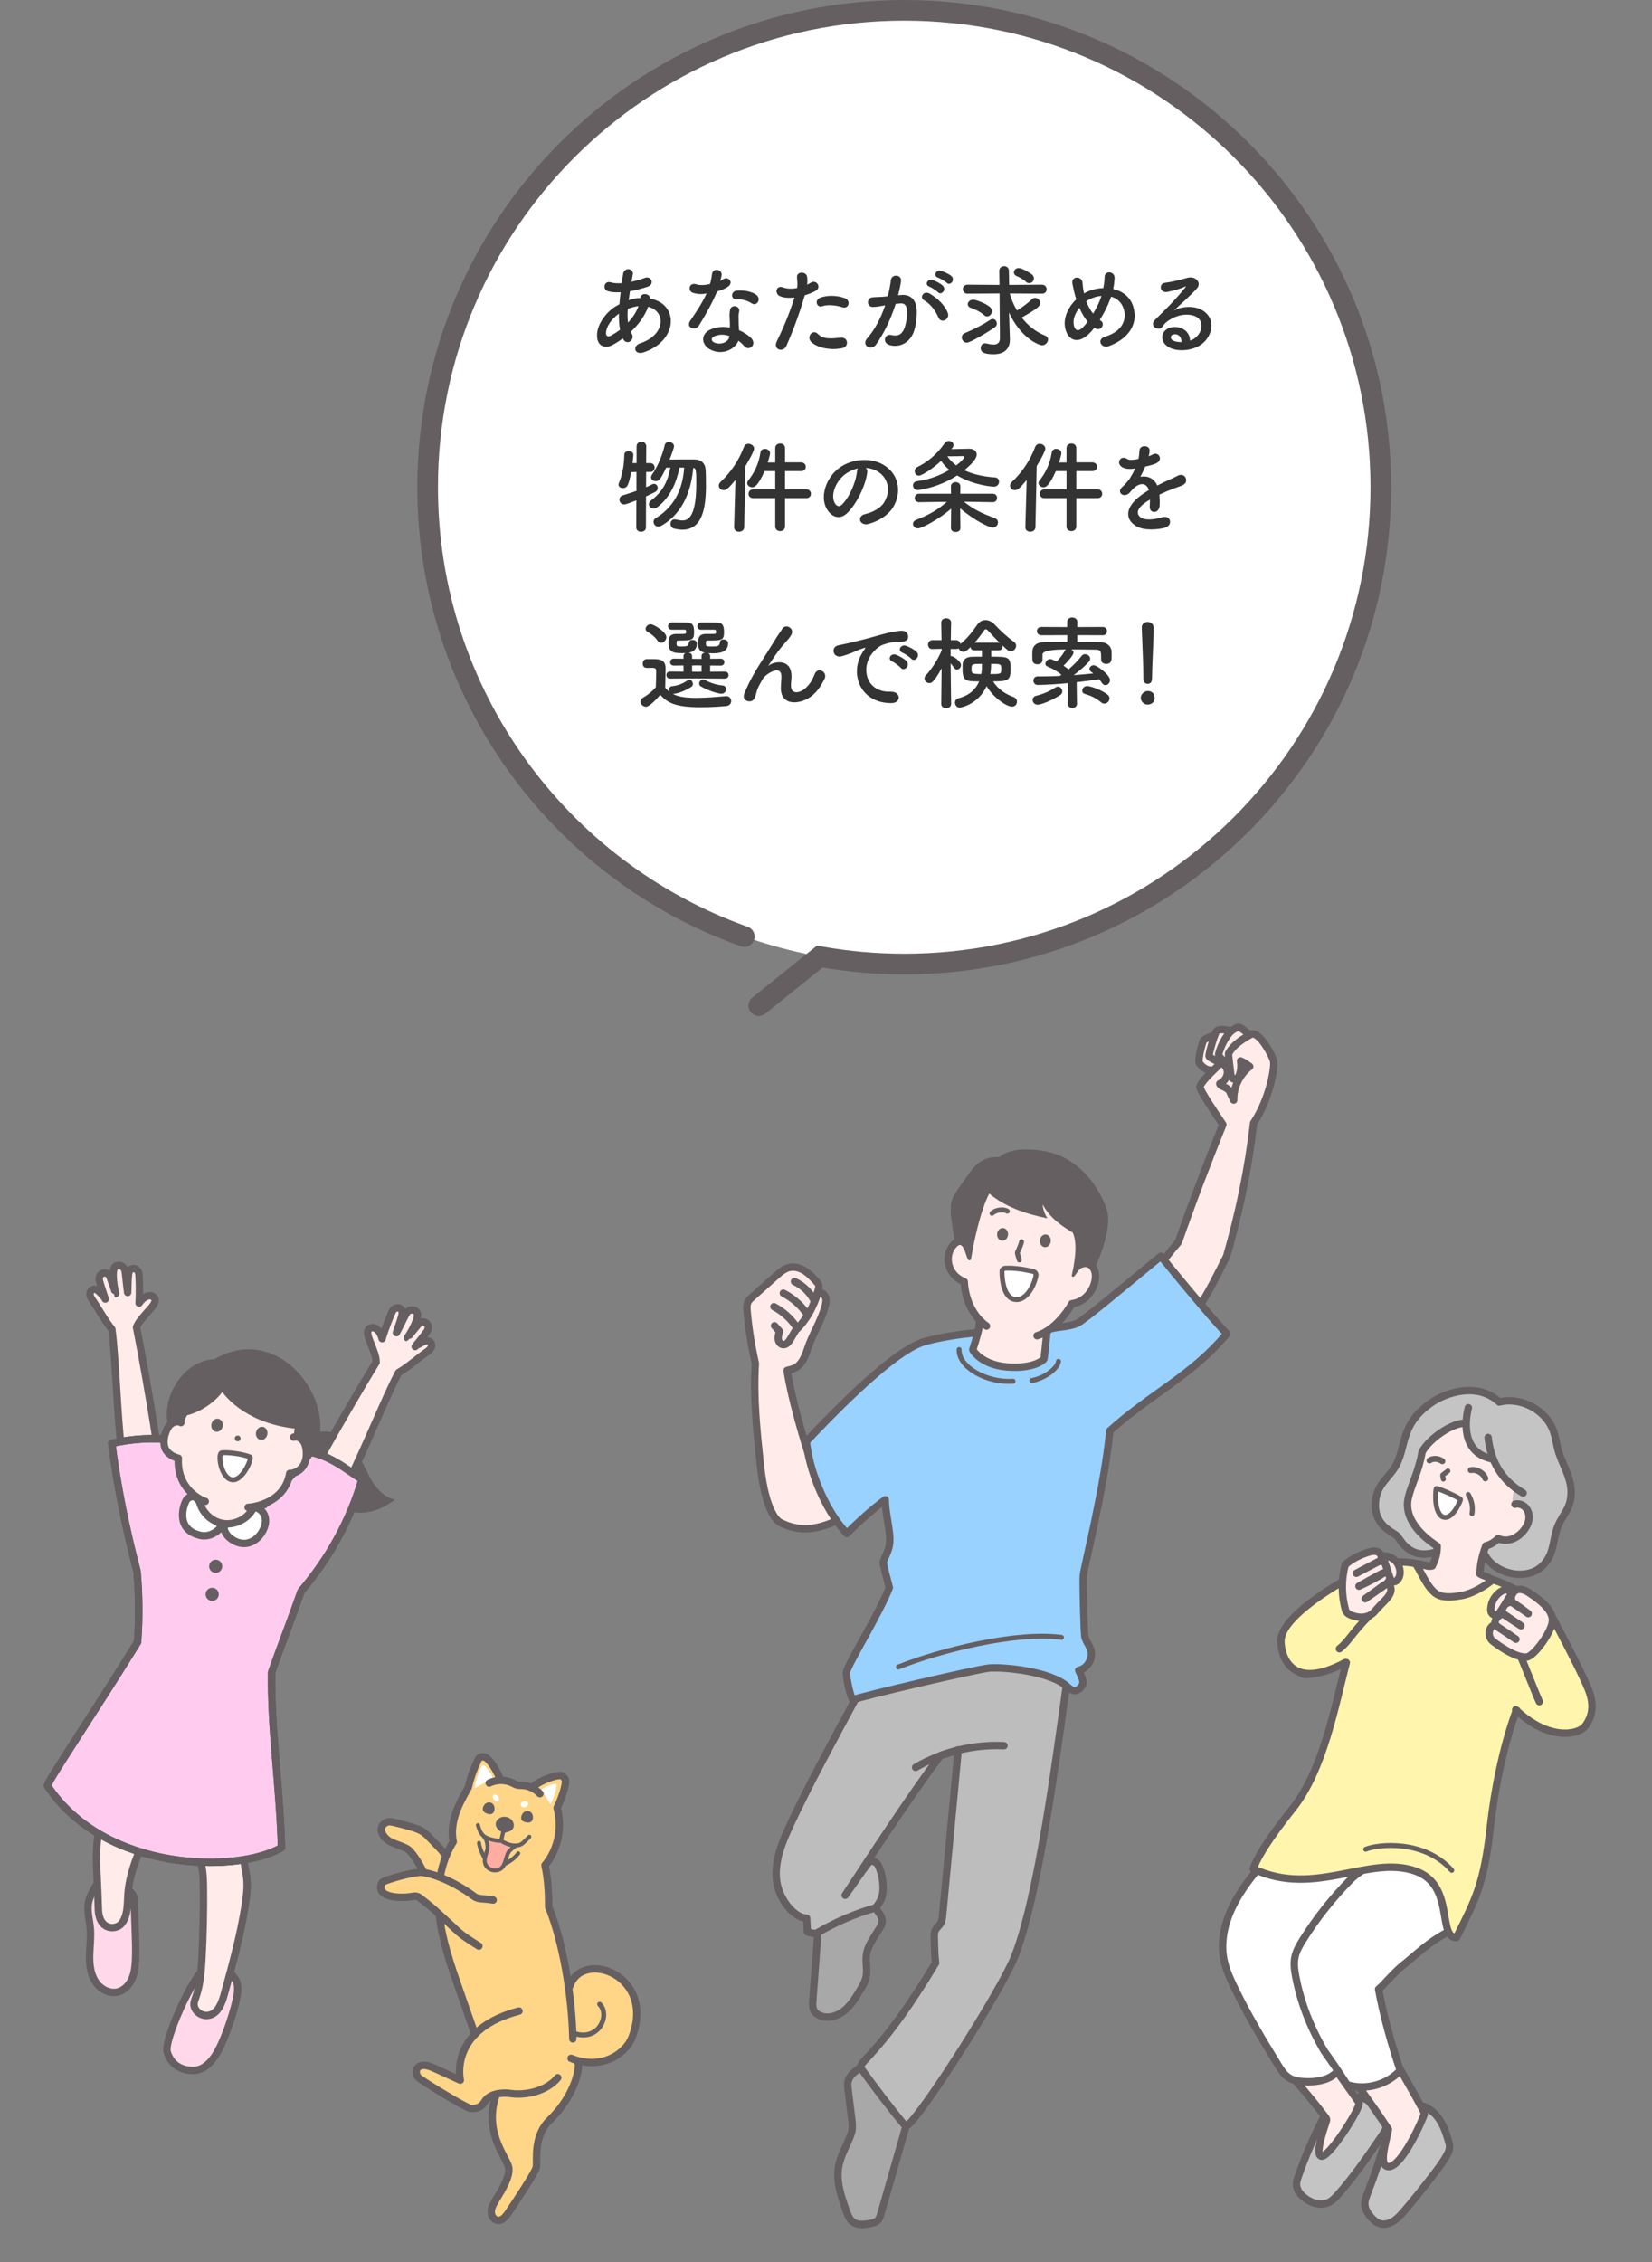 <?xml version="1.0" encoding="UTF-8"?>
<svg id="_レイヤー_6" data-name="レイヤー 6" xmlns="http://www.w3.org/2000/svg" viewBox="0 0 950 1300">
  <rect x="0" y="0" width="950" height="1300" fill="#808080" stroke="none"/>
  <defs>
    <style>
      .cls-1 {
        stroke-width: 3.4px;
      }

      .cls-1, .cls-2, .cls-3, .cls-4, .cls-5, .cls-6, .cls-7, .cls-8, .cls-9, .cls-10, .cls-11, .cls-12, .cls-13, .cls-14, .cls-15 {
        stroke: #655f61;
        stroke-linecap: round;
        stroke-linejoin: round;
      }

      .cls-1, .cls-13, .cls-14, .cls-15 {
        fill: none;
      }

      .cls-2, .cls-7, .cls-16 {
        fill: #fff;
      }

      .cls-2, .cls-13 {
        stroke-width: 2.83px;
      }

      .cls-3 {
        fill: #99d1ff;
      }

      .cls-3, .cls-4, .cls-5, .cls-6, .cls-7, .cls-8, .cls-9, .cls-10, .cls-11, .cls-12, .cls-14 {
        stroke-width: 4.25px;
      }

      .cls-4 {
        fill: #a8a8a8;
      }

      .cls-5, .cls-17 {
        fill: #c4c4c4;
      }

      .cls-6, .cls-18 {
        fill: #ffebe9;
      }

      .cls-8 {
        fill: #ffd9e9;
      }

      .cls-9, .cls-19 {
        fill: #ffd587;
      }

      .cls-10 {
        fill: #fff5ad;
      }

      .cls-11 {
        fill: #ffccf0;
      }

      .cls-12 {
        fill: #bdbdbd;
      }

      .cls-15 {
        stroke-width: 2.27px;
      }

      .cls-17, .cls-20, .cls-21, .cls-22, .cls-16, .cls-18, .cls-19 {
        stroke-width: 0px;
      }

      .cls-20 {
        fill: #333;
      }

      .cls-21 {
        fill: #655f61;
      }

      .cls-22 {
        fill: #ffaca1;
      }
    </style>
  </defs>
  <g>
    <path class="cls-5" d="M797.23,1227.94c-3.07,11.03-6.68,21.9-10.83,32.57-.84,2.16-1.72,4.41-1.52,6.72.21,2.47,1.63,4.67,3.21,6.59,1.4,1.7,3.04,3.31,5.12,4.02,2.59.88,5.51.2,7.86-1.21,2.35-1.4,4.23-3.46,6.03-5.52,5.56-6.36,10.76-13.02,15.95-19.69,3.22-4.13,6.44-8.27,8.98-12.85.75-1.36,1.45-2.8,1.55-4.35.08-1.3-.28-2.58-.64-3.83-1.65-5.64-3.7-11.41-7.82-15.6-1.43-1.46-3.1-2.69-4.9-3.64-.51-.27-1.04-.52-1.61-.62-.71-.13-1.44-.01-2.15.13-8.12,1.59-16.21,6.5-19.21,17.27Z"/>
    <path class="cls-5" d="M760.92,1217.4c-5.51,10.75-10.29,21.88-14.29,33.28-.57,1.63-1.14,3.32-1.04,5.05.16,2.85,2.1,5.3,4.3,7.12,4,3.31,9.82,5.15,14.44,2.79,1.99-1.02,3.55-2.69,5.04-4.36,9.44-10.62,17.47-22.4,25.48-34.14,1.3-1.9,2.65-4.02,2.43-6.31-.15-1.54-1-2.91-1.87-4.18-1.4-2.05-2.91-4.01-4.59-5.84-2.76-2.99-6.37-5.74-10.44-5.53-1.71.09-3.34.69-4.91,1.39-5.02,2.22-11.22,4.26-14.54,10.73Z"/>
    <path class="cls-6" d="M782.6,1200.92c5.39,7.55,10.78,15.11,15.82,22.87-1.38,7.4-5.52,19.73-.72,21.25,7.9,2.49,21.55-29.32,21.45-30.44-.11-1.19-8.61-16.03-14.49-26.38-8.4,3.66-17.25,6.29-26.28,7.81,1.21,2.15,2.61,4.2,4.23,4.9Z"/>
    <path class="cls-6" d="M745.95,1196.91c5.66,6.4,11.08,13.02,16.22,19.84.27.36.56.75.64,1.19.09.5-.08,1.01-.24,1.49-4.68,13.72-4.93,18.97-2.84,19.73,4.16,1.52,22.28-27,21.88-30.44-.1-.88-9.44-13.15-16.45-23.79-6.92,2.49-13.54,5.81-19.21,11.97Z"/>
    <path class="cls-7" d="M768.97,1190.5c-4.43,5.15-11.99,6.19-18.77,5.86-3.06-.15-6.23-.55-8.85-2.15-2.84-1.74-4.7-4.68-6.44-7.52-9.08-14.78-18.02-29.68-25.5-45.33-2.38-4.97-4.63-10.08-5.66-15.49-1.97-10.26.59-20.98,5.18-30.36,4.59-9.38,11.14-17.65,17.88-25.34,6.04-5.75,15.22-6.4,23.55-6.14,5.91.18,11.89.67,17.51,2.52s10.91,5.17,13.87,10.13c-11.34,13.72-21.51,28.4-30.36,43.85-.67,1.17-1.34,2.38-1.47,3.72-.08.93.1,1.85.31,2.76,4.77,21.61,16.63,41.11,18.76,63.5Z"/>
    <path class="cls-7" d="M776.36,1080.54c-10.19,10.36-19.26,21.82-27,34.11-2.01,3.18-3.96,6.51-4.7,10.2-.77,3.81-.19,7.75.56,11.57,2.81,14.37,8.07,28.25,16.23,42.22,4.28,5.98,8.41,12.06,12.41,18.23.28.43.56.87.98,1.16.36.25.8.38,1.23.49,10.08,2.6,21.45-.62,28.67-8.12,0,0,.08-.12.41-.76-4.79-14.2-9.42-30.33-12.38-46.46,2.94-2.27,8.85-9.62,13.76-13.52,8.41-6.67,14.89-13.55,26.14-19.32,2.17-16.47-2.55-39.37-27.52-41.33-10.04-.79-21.63,4.24-28.8,11.53Z"/>
    <path class="cls-10" d="M911.47,972.93c-5.85-13.2-22.84-48.41-37.79-58.05-7-4.51-15.04-7.11-22.97-9.66-11.96-3.84-22.93-4.05-33.46-6.08-5.39-1.04-10.96-2.08-16.33-.96-12.6,2.62-54.73,30.74-59.56,40.36-8.13,16.2,6.55,23.51,9.03,23.79,5.39.61,18.5-5.77,23.82-6.82-6.57,25.26-13.3,61.88-30.76,83.76-6.94,8.7-18.97,24.27-22.78,34.73,35.45,16.69,66.51-8.2,93.38,1.34,22.7,8.06,12.38,38.11,23.5,38.21,11.19-22.62,15.82-30.45,19.64-64.84,2.01-18.08,6.89-44.61,14.8-65.75,49.38,24.57,41.44-5.59,39.48-10.02Z"/>
    <path class="cls-13" d="M834.87,1074.9c-15.84-17.85-42.28-15.11-49.51-12.14"/>
    <path class="cls-10" d="M871.63,982.6c19.11,18.2,36.31,14.28,39.98,9.35,7.33-9.83,2.66-19.47-.64-26.62-5.04-10.92-12.09-24.12-17.93-35.34-9.98,2.44-12.62,10.78-19.55,19.72,2.05,4.06,9.79,24.37,11.73,28.24"/>
    <path class="cls-10" d="M770.25,947.55c5.35-4.18,6.92-8.71,17.13-19.01.52-.52.54-14.9-14.27-20.13-10.32,5.86-35.53,21.57-36.43,33.95-.46,6.24,3.45,31.03,37.02,13.1"/>
    <path class="cls-6" d="M878,952.31c4.12-.46,14.63-14.64,14.76-21.01.09-4.57-3.8-9.66-13.54-15.99-3.58-2.33-8.35-3.47-10.09,2.4-.18.61-.03,2.75,1.13,3.52,2.93,1.94,5.78,3.99,8.56,6.14-2.79-2-9.17-6.56-9.81-6.59-.72-.03-5.08.8-5.23,4.43-.03.8.39,2.31,1.05,2.76l9.82,6.4c-3.26-2.28-6.77-4.57-10.03-6.85-.33-.23-5.31,1.36-4.91,5.98l.02.14s1.66,1.35,2.28,1.87c3.25,2.19,6.51,4.39,9.76,6.58-4.7-3.44-8.87-5.79-12.15-8.42-4.25,1.79-3.88,6.95-1.58,9.16.94.91,13,10.26,19.96,9.49Z"/>
    <path class="cls-6" d="M869.43,915.57c-1.11-.99-2.4-2.04-3.88-1.92-.64.05-1.23.32-1.79.63-3.64,2.01-6.15,5.93-6.44,10.08-.07.93-.01,1.92.5,2.7.76,1.16,2.53,1.5,3.67.7.5-.35.85-.86,1.19-1.36,2.29-3.4,4.28-7,6.75-10.81Z"/>
    <path class="cls-6" d="M773.74,925.25c-2.31-8.31-2.46-17.22-.18-25.94,3.63-3.3,8.14-5.49,12.79-7.05,1.88-.63,3.96-1.16,5.8-.43,1.84.73,3.03,3.27,1.74,4.78-.39.46-.94.75-1.47,1.03-4.14,2.18-8.28,4.36-12.42,6.54,3.75-1.98,7.51-3.97,11.26-5.95,1.31-.69,2.89-1.39,4.2-.7.77.41,1.23,1.2,1.64,1.97.52.99,1,2.2.44,3.16-.28.48-.76.79-1.24,1.08-4.76,2.94-9.71,5.56-14.8,7.86,4.1-2.34,8.24-4.63,12.4-6.87,1.18-.63,2.56-1.28,3.8-.77,1.51.62,1.9,2.72,1.22,4.2s-2.07,2.49-3.41,3.42c-3.46,2.41-6.92,4.82-10.38,7.23,3.36-2.44,6.71-4.88,10.07-7.31.83-.6,1.79-1.23,2.79-1.01.87.2,1.47,1.01,1.73,1.86.84,2.84-1.41,5.57-3.49,7.68-2.03,2.06-4.06,4.12-6.28,6.71-2.54,2.58-6.59,3.24-10.11,2.39-2.35-.56-5.42-1.38-6.11-3.88Z"/>
    <path class="cls-6" d="M795.37,894.28c2.44-.2,4.94.7,6.73,2.36s2.88,4.05,3.02,6.5c.12,2.11-.57,4.43-2.36,5.54-.85.53-2.12.67-2.75-.12-.22-.27-.32-.61-.43-.94-1.44-4.6-3.19-9.1-4.22-13.34Z"/>
    <path class="cls-18" d="M872.49,855.03c.11,2.89.23,5.78.34,8.67,12.1.64,6.26,26.19-12.09,21.42-2,1.8-4.15,2.83-6.42,3.26-.27,1.18-2.55,8.6-3.45,16.27.04.18,6.05,3.86,6.05,3.86-5.18,3.96-22.73,10.14-25.8,9.87-8-.72-13.91-11.58-17.05-18.97.42-.26,9.37.9,9.37.9.81-4.2,1.82-7.1,3.08-11.51-11.91-6.59-17.18-15.74-16.84-22.82.26-5.48,10.66-35.3,12.11-37.25,2.25-3.01,12.75-10.69,20.84-12.06.14,3.97,23.95,32.13,29.87,38.34Z"/>
    <path class="cls-17" d="M826.22,888.97c-9.24,14.62-20.68-3.91-22.65-6.08-2.32-2.54-16.4-8.29-12.39-21.33,2.1-6.83,7.44-13.3,11.14-19.41,6.9-11.43,2.33-22.73,20.18-35.56,9.04-6.5,27.31-12.38,39.7-.82,28.27-7.07,32.68,24.53,34.42,29.59,2.7,7.88,7.49,13.59,7.24,21.92-.33,10.56-9.16,18.36-9.17,23.65-.07,28.78-33.14,28.49-41.6,12.97-.67-6.83,3.71-7.8,9.08-9.36,13.27,5.82,26.06-21.89,7.94-20.4-.48.04-.59-4.43.7-7.45-6.1-5.06-9.62-14.96-10.99-15.67-.77-.4-2.05-2.26-2.85-2.6-11.59-4.84-14.29-11.35-14.08-20.57-8.19.51-18.93,5.95-24.99,15.19-.92,7.65-10.08,25.95-8.22,34.72,1.99,9.35,11.64,18.19,16.55,21.21Z"/>
    <path class="cls-14" d="M844.41,809.03c-1.99,7.8-3.88,25.41,13.06,29.26"/>
    <path class="cls-14" d="M855.76,826.14c1.37,12.8,7.03,24.25,20.12,31.93"/>
    <path class="cls-14" d="M842.46,817.98c-6.77-.37-20.19,8.25-24.69,16.47-1.87,11.32-6.13,18.62-7.95,26.51-2.3,9.98,4.75,19.9,16.66,27.66-.04,4.58-.85,7.14-2.82,11.31-3.09.91-5.22-1.39-9.18-.76,3.65,5.84,7.6,16.52,14.3,18.11,3.83.91,7.85.39,11.73-.29,5.84-1.02,12.86-5.01,17.45-8.77-1.68-2.12-4.4-2.17-6.94-3.74.25-5.18,1.28-10.31,3.41-16.08,2.47-.6,4.77-1.89,7.12-4.15,2.41,1.16,5.29,1.18,7.82.33,2.54-.85,4.75-2.52,6.5-4.54,1.58-1.82,2.83-3.99,3.27-6.36s0-4.96-1.5-6.85c-1.49-1.89-4.09-2.95-6.42-2.33"/>
    <path class="cls-14" d="M825.16,892.16c-14.67,4.32-19.62-7.1-21.6-9.27-2.32-2.54-14.57-6.06-12.39-21.33,1.21-8.47,7.35-12.3,11.04-18.41,6.9-11.43,2.43-23.73,20.27-36.57,9.04-6.5,27.31-12.38,39.7-.82,12.62-3.16,27.01,4.66,31.23,16.96,1.41,4.11,1.78,8.52,3.19,12.63,2.7,7.88,7.15,14.57,6.89,22.9-.33,10.56-6.23,12.43-8.83,22.67-1.99,7.84-1.72,12.61-7.04,18.38-9.23,10.01-28.46,5.37-34.02-6.2"/>
    <path class="cls-2" d="M839.95,861.82c-1.33,3.83-5.52,11.49-9.91,10.08-4.88-1.57-4.87-12.7-4.14-16.39.16-.79,14.3,5.6,14.05,6.31Z"/>
    <path class="cls-13" d="M832.65,845.37c-1.07.94-2.76,2.03-2.98,2.29-.18.21.35,2.41.35,2.41"/>
    <path class="cls-1" d="M845.78,844.91c2.74-.69,7.06,1.17,8.38,4.76"/>
    <path class="cls-13" d="M844.31,858.89c2.04,3.23,2.84,7.23,2.19,11"/>
    <path class="cls-1" d="M829.45,839.8c-2.62-1.91-5.74-1.66-7.42-.42"/>
  </g>
  <g>
    <path class="cls-12" d="M521.39,1221.74c-7.46-.1-14.02-5.55-17.59-12.1-3.57-6.55-8.04-14.26-8.83-21.69-.39-3.68,12.99-9.67,43.06-59.88-.53-3.71-.64-8.97-.76-14.24-.04-1.64-.05-3.36.73-4.8.71-1.3,1.98-2.2,2.77-3.44.94-1.47,1.13-3.29,1.29-5.02,2.95-30.98,6.02-63.96,8.97-94.94-3.49,1.48-6.92,1.96-10.41,3.44-18.79,25.33-37.25,53.93-54.6,80.13,4.69-6.4,8.67-12.6,13.41-18.74,1.25-1.21,3.43-.86,4.73.3,1.8,1.61,5.46,13,2.7,20.26-4.03,10.59-26.86,24.36-42.55,19.22l-.46-7.85c-7.5-.26-16.24-11.27-17.35-22.27s3.4-21.71,8.08-31.73c11.33-24.23,24.29-47.65,37.77-72.77,52.39-20.99,93.05-19.43,98.4-18.98,8.61.72,16.18,5.74,22.53,11.57-5.71,40.71-16.29,122.78-30.04,156.79-7.88,19.49-54.25,92.41-61.86,96.75Z"/>
    <path class="cls-18" d="M452.75,788.35c3.68,20.97,15.94,64.93,28.23,85.98-13.29,9.62-30.86,1.78-32.71.44-4.84-3.49-16.29-27.72-13.54-91.1-3.09-11.73-4.47-23.92-4.15-36.22,8.92-8.1,17.55-16.9,21.25-18.69,7.96-3.85,19.02,5.68,19.48,11.92.06.76,3.97,2.72,3.93,6.59-.02,2.43-12.97,31.42-14.06,34.32-1.27,3.37-4.12,5.38-8.43,6.76Z"/>
    <path class="cls-18" d="M669.76,723.36c2.76-3.3,5.52-6.59,8.34-9.43,7.14-22.93,15.59-45.46,25.1-67.08-6.07-6.71-10.85-14.58-13.16-23.09,1.47-2.7,3.33-5.19,5.77-8.1-10.11-1.45-4.98-18.42-2.57-19.18.97-.3,2.06,0,3-.39,1.72-.71,2.51-3.53,4.21-4.29,1.26-.56,4.19.48,5.56.53,2.35.08,3.91-2.28,6.26-2.51,3.05-.3,4.09,2.51,6.46,4.4,4.94-1.01,12.91,12.66,13.69,15.27.96,3.16-2.91,26.65-12.02,37.18-2.8,25.27-7.51,50.33-14.09,74.55-4.01,7.41-11.54,20.34-16.51,27.15-.09.12-20.05-25.03-20.05-25.03Z"/>
    <path class="cls-14" d="M709.44,632.22c-.16-7.4,3.37-14.78,9.23-19.3-2.02-1.42-3.55-2.53-5.27-3.2.44,2.4.3,4.9-.4,7.24-.28.93-.67,1.87-1.4,2.51s-1.86.9-2.68.39c-.88-.55-1.09-1.72-1.21-2.75-.42-3.43-1.37-11.12-1.22-11.64.13-.45.47-.8.71-1.2,3.35-5.43,12.52-10.12,12.96-10.14,4.84-.12,11.52,12.56,12.22,15.64.76,3.29-1.94,21.25-11.47,35.62-3.01,26.14-8.33,51.65-15.53,76.61-3.86,7.65-12.07,24.21-16.79,30.28-3.59.12-14.04-16.73-19.22-28.24,2.65-3.57,5.38-6.79,8.29-10.23,7.94-22.77,16.55-45.3,25.54-67.55-4-5.89-13.35-19.77-13.15-21.49.35-2.92,6.49-8.47,11-12.89.46-.45,1.01-.92,1.64-.85.4.05.75.31,1.04.6,4.56,4.41.76,10-2.3,11.16,0,0-.05.71,1.34,1.39,1.66.58,3.18,1.54,4.41,2.8.08.08.17.2.11.3s-.26-.01,2.15,4.93Z"/>
    <path class="cls-14" d="M458.58,763.52c3.09-3.22,5.71-6.88,7.77-10.83,1.86-3.93,3.23-7.74,4.28-11.65.23-.83.44-1.72.2-2.55-.21-.7-.72-1.27-1.21-1.82-2.07-2.28-4.17-4.58-6.75-6.25s-5.75-2.66-8.76-2.04c-3.04.63-5.52,2.78-7.84,4.85-4.56,4.06-9.12,8.13-13.68,12.19-.96.86-1.95,1.75-2.5,2.91-.73,1.52-.62,3.29-.47,4.97.82,9.59,2.24,19.13,4.75,30.23-1.22,19.45.83,38.94,2.88,58.32,2.95,27.91,10.32,32.54,11.11,32.96,14,7.46,25.83,2.34,35.55-2-6.36-7.39-13.04-19.59-16.38-29.16-5.19-14.86-12.72-41.13-14.88-56.04,2.79-.99,7.9-.27,11.58-11.86,2.71-8.55,7.84-16.22,10.23-24.87.47-1.7.82-3.52.3-5.2s-2.22-3.11-4.51-2.86c-2.17,7.87-6.45,15.15-11.66,20.69Z"/>
    <path class="cls-14" d="M468.43,747.91c-2.4-4.98-6.56-9.08-11.57-11.41"/>
    <path class="cls-14" d="M464.43,755.77c-3.44-5.32-8.31-9.71-13.96-12.58"/>
    <path class="cls-14" d="M445.05,750.96c5.05,2.71,9.51,6.49,13.29,12.17-1.23,2.08-2.45,4.17-3.68,6.25-1,1.7-2.46,3.64-4.41,3.39-1.46-.19-2.5-1.65-2.69-3.11s.24-2.92.71-4.53l-2.87-3.2"/>
    <path class="cls-14" d="M717.84,594.1c-5.9-4.92-5.64-4.02-8.28-2.6-3.59,1.93-7.08,8.31-8.64,13.85-.11.38-.21.78-.13,1.17.1.5,2.12,2.5,3.09,3.46"/>
    <path class="cls-14" d="M707,592.13c-2.16-.17-5.42-1.04-7.18.28-1.28.96-4.95,13.88-4.52,14.7.38.73,3.83,2.47,5.07,2.89"/>
    <path class="cls-14" d="M697.68,595.21c-1.41.56-4.83,1.61-5.7,2.85-.36.51-3.21,10.18-2.35,12.76.13.4,3.07,4.46,6.87,4.19"/>
    <path class="cls-3" d="M613.74,969.29c-9.82-8.8-35.97-11.24-44.49-10.69-6.77.44-75.07,16.57-78.55,18.19-1.29.6-4.3-13.12-3.91-15.78.67-4.48,18.59-33.13,24.63-48.6-1.12-4.3-3.81-13.85-3.46-14.97.94-2.99,4.22-7.13,3.68-14.38s-2.47-14.02-2.58-21.13c-7.65,5.66-14.99,12.39-22.09,19.38-13.74-14.7-21.92-38.28-23.28-52.92,28.15-29.82,54.12-53.72,68.59-57.54,17.91-4.73,40.82-6.59,68.94-6.3,6.08-2.32,12.68-1.57,18.33-4.09,3.65-1.63,27.21-21.38,48-38.52,9.31,11.5,26.82,32.77,37.89,44.59-20.1,24.16-42.88,33.84-67.26,55.79-3.03,32.55-15.06,79.26-15.23,83.3-.3,6.98.51,32.88.88,34.85.52,2.74,2.54,4.96,3.4,7.61,1.59,4.93-1.85,10.84-6.91,11.92,1.23,2.79,3.52,6.36,1.82,8.88-3.8,5.64-8,.78-8.41.41Z"/>
    <path class="cls-4" d="M494.78,1188.26c-3.15,2.14-6.58,4.69-7.19,8.45-.21,1.3-.05,2.63.11,3.94.7,5.76,1.4,11.51,2.1,17.27.24,1.99.48,4,.21,5.98-.26,1.87-.96,3.65-1.71,5.38-2.3,5.3-5.13,10.47-6.08,16.17-1.4,8.46,1.52,16.97,4.39,25.04.86,2.42,1.83,4.98,3.91,6.48,2.77,2,6.56,1.47,9.92.86,1.5-.27,3.08-.59,4.19-1.63,1.06-.99,1.5-2.45,1.9-3.84,4.75-16.51,9.5-33.02,14.38-50.2-9.33-11.16-18.06-22.81-26.12-33.9Z"/>
    <path class="cls-4" d="M503.21,1096.54c2.29,2.5,4.75,5.64,3.91,8.92-.23.9-.7,1.72-1.18,2.51-3.1,5.12-7.09,10.08-7.75,16.03-.44,3.95.67,7.99-.08,11.9-.57,2.96-2.16,5.61-3.72,8.19-2.6,4.29-5.28,8.68-9.25,11.74-3.97,3.06-9.57,4.54-14.08,2.35-1.06-.51-2.05-1.23-2.7-2.21-1.21-1.81-1.09-4.17-.93-6.35.97-13.01,1.93-26.03,2.9-39.04,10.35-5.99,21.38-10.81,32.88-14.04Z"/>
    <path class="cls-13" d="M610.41,941.03c-25.96-3.53-69.43,7.31-93.77,16.99"/>
    <path class="cls-13" d="M551.55,775.59c-.41,9.93,15.49,19.27,31.01,18.21"/>
    <path class="cls-13" d="M593.39,793.4c8.22-1.56,14.9-7.33,15.29-11.04"/>
    <path class="cls-14" d="M526.53,1015.74c15.26-8.93,33.14-13.33,50.81-12.49"/>
    <path class="cls-18" d="M599.15,698.77c-1.73-3.41-.48-6.18-.7-10,5.59,8.03,11.68,15.29,20.86,18.66-.11,6.3.3,13.85-.28,20.12,1.75-.78,4.02-3.19,6.07-2.51,2.04.68,3.82,2.21,4.64,4.2.71,1.72.68,3.66.4,5.5-.56,3.68-2.14,7.24-4.67,9.98-2.53,2.74-6.04,4.6-9.75,4.95-2.58,6.42-7.92,11.55-13.91,15.18-.4,5.78-1.15,15.45-1.5,16.03-.58,1-22.98,13.91-40.8-5.16,1.69-4.06,4.48-15.09,4.41-15.65-.12-.97-9.38-10.98-10.23-23.08-15.22-8.1-6.19-23.62-1.96-23.95,2.33-.18,4.32,1.56,6.01,3.19.66-10.95,8.6-31.43,10.22-32.49,1.62-1.06,5.28,6.9,31.2,15.02Z"/>
    <path class="cls-21" d="M616.86,708.36c-9.69-5.72-14.13-10.38-17.24-16.08.01,1.57.72,4.92,2.73,7.92-13.49-2.77-24.7-6.92-33.5-14.26-5.26,10.25-9.13,29.17-10.43,37.62-.11.69-1.32,1.04-1.66.44-.98-1.75-1.56-4.47-2.58-6.54-.9-1.84-3.19-3.62-5-3.59-.75-3.71-2.63-15.35-2.43-17.43.34-3.47-1.54-5.98,6.44-16.27,5.31-6.85,8.7-15.83,21.35-15.18,6.5-5.16,16.29-4.87,24.51-3.71,24.06,3.39,35.04,25.89,37.55,34.29s-2.56,23.81-7.53,34.55c-7.6-5.22-9.31,1.49-11.46,3.48-.5.47-1.43.04-1.28-.63,2.88-12.52,2.56-20.44.53-24.61Z"/>
    <path class="cls-14" d="M556.08,716.51c-1.8-3.7-5.43-4.92-9.03.61-3.39,5.22-2.6,15.41,7.46,19.52,0,0,.04,16.34,12.79,25.46"/>
    <path class="cls-14" d="M563.26,759.66c.05,3.8-1.89,9.92-3.85,15.91-.16.48,5.1,8.82,19.56,10,15.25,1.24,20.8-3.78,21.27-4.46.37-.53,1.12-9.41,1.83-15.99"/>
    <path class="cls-14" d="M622.32,726.32c1.16-.62,5.06-.89,7,3.55,2.49,5.7-2.12,18-12.91,19.39,0,0-7.83,14.61-20.05,18.4"/>
    <path class="cls-2" d="M594.03,730.68c-4.83-1.16-10.93-2.07-15.94-1.82-1.07.05-1.89.8-1.89,1.76-.03,5.15,1.15,15.39,7.5,16.21,7.06.91,11.32-9.23,12.06-13.87.16-1-.6-2-1.73-2.27Z"/>
    <path class="cls-13" d="M587.47,713.63c-.56,2.55-2.21,5.6-2.4,6.21-.15.49,1.08,4.26,1.08,4.26"/>
    <path class="cls-13" d="M579.24,696.09c-2.06-1.34-6.61-.91-8.77,1.22"/>
    <ellipse class="cls-21" cx="576.5" cy="709.36" rx="3.65" ry="3.15" transform="translate(-190.24 1206.99) rotate(-83.88)"/>
    <ellipse class="cls-21" cx="601.08" cy="713.07" rx="3.65" ry="3.15" transform="translate(-171.97 1234.75) rotate(-83.88)"/>
  </g>
  <g>
    <path class="cls-8" d="M55.04,1083.99c-1.79,3.08-3.61,6.25-4.21,9.77-.82,4.73.64,9.52,1.08,14.3.47,5.15-.24,10.32-.37,15.49-.12,5.17.42,10.57,3.12,14.97,2.7,4.41,8.05,7.52,13.07,6.28,3.62-.89,6.45-3.86,8.01-7.25s1.98-7.17,2.17-10.89c.26-5.24.09-10.49-.09-15.73-.2-5.87-.4-11.75-.6-17.62-.06-1.65-.14-3.39-1.06-4.76-.86-1.28-2.31-2.02-3.69-2.71-2.91-1.44-5.86-2.89-9.04-3.49s-7.12-.56-8.38,1.62Z"/>
    <path class="cls-8" d="M96.13,1179.3c2.49,8.19,8.92,10.41,14.29,10.61,8.08.31,13.14-7.22,16.49-14.27,4.67-9.85,9.58-26.08,9.76-31.7.16-4.91-1.18-6.39-2.45-8.02-3.32-4.28-11.78-7.28-16.49-4.6-6.55,3.73-23.63,41.29-21.6,47.97Z"/>
    <path class="cls-21" d="M178.71,824.58c20.47-9.2,30.44,18.07,34.16,24.88,2.94,5.38,8.2,11.19,14.21,12.42-29.91,22.44-48.78-11.92-54.61-17.24,4.28-5.3,5.29-13.17,6.24-20.06Z"/>
    <path class="cls-6" d="M57.95,1047.4c-2.99,10.21-2.64,21.36-2.14,30.68.31,5.74.55,13.51.75,19.26.43,12.27,10.18,11.93,13.29,8.17,3.73-4.52,3.34-11,3.74-16.85.85-12.47,6.06-24.16,11.2-35.55-7.25-6.32-17.04-9.63-26.83-5.72Z"/>
    <path class="cls-6" d="M114.03,1066.24c2.7,5.93,2.9,12.65,2.96,19.17.12,13.21-.17,26.42-.86,39.62-.41,7.76-.98,15.62-3.6,22.94-.48,1.34-1.04,2.71-.97,4.14.05,1,.4,1.96.93,2.81,1.61,2.57,4.94,3.93,7.89,3.21,5.03-1.21,7.21-7.02,8.58-12.01,4.69-17,9.39-34.05,12.09-51.48.78-5.02,1.39-10.11.87-15.16-.48-4.67-1.91-9.24-2.02-13.93-.04-1.77.07-3.67-.9-5.15-1.06-1.61-3.08-2.24-4.97-2.63-3.7-.77-7.49-1.08-11.26-.93-1.89.08-3.85.29-5.49,1.24-1.64.95-5.47,3.27-3.25,8.17Z"/>
    <path class="cls-6" d="M89.7,826.9c-3.34-22.05-8.36-49.93-11.19-64.1,1.15-3.11,3.58-5.54,5.71-8.07,2.14-2.54,6.69-6.59,4.37-9.02s-6.23-.36-8.63,3.19c.45-5.21.17-16.29-.22-17.48-.99-3.04-4.59-3.2-5.53-.45-.67,1.96-.62,7.55-.79,11.85-.57-3.77-1.21-11.03-1.48-12.37-.76-3.79-5.23-4.14-6.28-1.65-1.71,4.04.76,14.58.85,14.6s-2.16-6.61-3.33-9.73c-1.37-3.69-7.31-2.35-5.94,2.65,1.08,3.93,2.03,6.4,3.3,10.26-.02-.2-2.34-3.28-4.22-4.89-2.37-2.03-6.75.4-3.33,5.23,3.38,4.78,7.35,12.25,11.32,16.97,2.23,16.4,2.98,48.32,5.63,71.07"/>
    <path class="cls-6" d="M183.64,839.18c10.75-19.54,25.1-43.97,32.65-56.28,0-3.32-1.44-6.43-2.57-9.55-1.13-3.12-4-8.49-.98-9.98,3.02-1.48,5.97,1.81,7,5.97,1.38-5.04,5.47-15.35,6.24-16.32,1.98-2.51,5.41-1.41,5.34,1.49-.05,2.07-2.03,7.3-3.36,11.39,1.84-3.34,4.95-9.93,5.66-11.1,2.02-3.3,6.34-2.07,6.47.62.21,4.38-5.75,13.42-5.84,13.41s4.32-5.46,6.49-7.98c2.56-2.99,7.67.32,4.66,4.54-2.37,3.31-4.11,5.3-6.65,8.49.09-.18,3.33-2.27,5.65-3.13,2.93-1.09,6.2,2.7,1.32,6.06-4.83,3.32-11.13,8.96-16.49,12.01-7.76,14.62-19.49,44.31-29.85,64.75"/>
    <path class="cls-11" d="M114.75,862.54c-4.58-11.75-7.74-20.94-12.33-32.7-.25-.63-.51-1.29-1.04-1.71-.56-.45-1.32-.56-2.04-.64-11.69-1.3-23.59-.6-35.05,2.06,3.13,24.38,8.07,48.98,14.54,73.58,1.13,13.31,1.35,26.69.28,40.63-26.1,42.18-52.64,81.28-51.77,82.59,33.43,50.26,110.1,50.01,134.54,35.44-1.2-37.76-6.16-68.3-5.69-100.76,5.24-14.97,11.52-30.91,16.94-46.53,15.72-18.49,27.89-39.99,35.03-64.23l-10.53-7.11c-5.18-3.5-13.02-7.65-19.34-8.53-7.37,10.52-16.81,19.55-26.32,30.1-13.02-1.83-24.08-.06-37.23-2.19Z"/>
    <path class="cls-11" d="M114.75,862.54c-4.58-11.75-7.74-20.94-12.33-32.7-.25-.63-.51-1.29-1.04-1.71-.56-.45-1.32-.56-2.04-.64-11.69-1.3-23.59-.6-35.05,2.06,3.13,24.38,8.07,48.98,14.54,73.58,1.13,13.31,1.35,26.69.28,40.63-26.1,42.18-52.64,81.28-51.77,82.59,33.43,50.26,110.1,50.01,134.54,35.44-1.2-37.76-6.16-68.3-5.69-100.76,5.24-14.97,11.52-30.91,16.94-46.53,15.72-18.49,27.89-39.99,35.03-64.23l-10.53-7.11c-5.18-3.5-13.02-7.65-19.34-8.53-7.37,10.52-16.81,19.55-26.32,30.1-13.02-1.83-24.08-.06-37.23-2.19Z"/>
    <path class="cls-14" d="M114.75,862.54c-4.58-11.75-7.74-20.94-12.33-32.7-.25-.63-.51-1.29-1.04-1.71-.56-.45-1.32-.56-2.04-.64-11.69-1.3-23.59-.6-35.05,2.06,3.13,24.38,8.07,48.98,14.54,73.58,1.13,13.31,1.35,26.69.28,40.63-26.1,42.18-52.64,81.28-51.77,82.59,33.43,50.26,110.1,50.01,134.54,35.44-1.2-37.76-6.16-68.3-5.69-100.76,5.24-14.97,11.52-30.91,16.94-46.53,15.72-18.49,27.89-39.99,35.03-64.23l-10.53-7.11c-5.18-3.5-13.02-7.65-19.34-8.53-7.37,10.52-16.81,19.55-26.32,30.1-13.02-1.83-24.08-.06-37.23-2.19Z"/>
    <path class="cls-7" d="M128.85,876.39c9.4-2.41,15.88-9.32,17.02-9.7,3.3-1.09,10.53,4.85,4.53,14.28-2.56,4.03-8.95,9.11-17.04,3.79-3.01-1.98-5.05-5.22-4.51-8.37Z"/>
    <path class="cls-7" d="M127.39,876.97c-4.4-4.91-8.8-9.83-13.2-14.74-.69-.77-1.42-1.57-2.39-1.92-1.48-.54-3.19.14-4.27,1.28-1.49,1.59-7.89,17.38,7.88,20.86,4.59,1.01,9.71-1.72,11.98-5.48Z"/>
    <path class="cls-18" d="M100.95,838.47c-12.29-2.81-6.93-23.65,3.46-21.32-.03-1.85.5-3.7,1.31-5.21,8.83-1.77,15.97-8.27,22.08-15.71,4.84,7.21,11.89,12.79,19.7,16.59,7.81,3.8,16.37,5.89,24.97,7.53-.06,1.91-.38,3.81-1.09,5.8,8.22,2.34,6.08,18.85-4.42,21.22-4.06,18.98-20.86,18.14-20.97,19.61-.36,4.75-23.67,19.93-31.61-5.86-12.28-3.68-13.52-20.08-13.41-22.65Z"/>
    <path class="cls-21" d="M124.17,782.7c-27.07,5.96-26.16,26.53-26.03,34.67,2.5-.15,5.03.31,7.32,1.32.65-2.6,1.66-5.12,3.51-7.19,6.9-3.22,13.09-7.97,19-13.72,9.56,13.44,25.89,18.03,41.67,21.74l-.79,5.9c.49-.78,1.59-.99,2.46-.69s1.55.99,2.12,1.7c2.37,2.96,3.53,6.86,3.18,10.63,5.59-4.1,12.87-37.38-17.42-55.49-16.12-9.64-32.81.65-35.03,1.14Z"/>
    <path class="cls-14" d="M104.04,817.59c-2.25-1.34-5.31-.11-6.9,1.98-.56.74-.99,1.56-1.37,2.41-1.34,3.02-1.95,6.47-1.08,9.66.87,3.19,4.46,5.64,7.85,6.39-1.02,17.65,13.03,24.26,15.48,24.83"/>
    <path class="cls-14" d="M168.88,825.95c2.5-.79,5.2,1.11,6.26,3.5.38.85.61,1.75.78,2.66.61,3.25.41,6.75-1.16,9.65-1.57,2.91-4.69,5.08-8.16,5.04-2.83,17.13-21.44,19.51-23.91,19.5"/>
    <path class="cls-14" d="M114.4,861.41c.93,6.91,6.66,12.9,13.52,14.12,6.86,1.23,14.31-2.4,17.58-8.56"/>
    <path class="cls-14" d="M104.74,811.6c4.12.06,16.83-4.88,23.14-15.43,3.28,6.15,16.82,20.88,44.93,23.05"/>
    <path class="cls-14" d="M98.31,816.67c-2.28-12.93,8.12-32.98,25.56-33.4,37.14-22.55,71.42,27.42,53.17,53.51"/>
    <path class="cls-2" d="M127.45,834.97c3.71-.53,12.71.79,16.29,2.38,1.33.59-4.14,13.92-10.25,13.08-6.55-.89-8.38-15.13-6.03-15.47Z"/>
    <circle class="cls-21" cx="136.67" cy="826.68" r="1.65"/>
    <ellipse class="cls-21" cx="124.82" cy="819.12" rx="3.79" ry="3.31" transform="translate(-703.38 794.01) rotate(-79.6)"/>
    <circle class="cls-21" cx="124.03" cy="900.18" r="3.78"/>
    <circle class="cls-21" cx="122.02" cy="916.29" r="3.78"/>
    <ellipse class="cls-21" cx="150.47" cy="823.8" rx="3.79" ry="3.31" transform="translate(-686.78 806.83) rotate(-78.49)"/>
  </g>
  <g>
    <path class="cls-19" d="M272.57,1167.81c-6.38,7.12-9.47,17.08-8.24,26.56-.13.13-15.88-6.51-21.48-7.49-4.08-.71-5.52,4.8-3.33,7.17.3.33,21.17,15.45,29.56,17.01,8.82,1.63,11.4-7.33,15.48-7.69-7.39,23.41,7.1,37.52,7.97,42.58.59,3.47-5.06,13.21-9.7,21.96-4.06,7.64,3.89,11.9,8.97,5.14,6.4-8.52,11.81-17.73,17.2-26.92-4.63-31.42,22.18-29.99,23.32-61.18,23.3,5.52,39.87-13.18,32.21-37.97-6.68-21.61-33.41-17.58-37.41-6.16-2.56-15.5-6.57-30.76-12.27-45.36.85-7.78.42-15.16-1.05-22.32,7.15-9.52,9.5-22.11,6.35-33.28,2.29-5.78,3.9-10.98,5.14-16.26.17-.72.29-1.6-.25-2.11-.28-.27-.69-.37-1.07-.43-6.41-1.09-14.91,4.46-18.3,5.76.12.02-18.11-4.87-18.11-4.87l-9.98-12.67c-3.14.68-3.58,4.43-7.87,17.93-6.79,9.03-10.36,20.51-10.03,32.31-22.94,31.1,12.71,104.84,12.9,108.29Z"/>
    <path class="cls-16" d="M277.43,1014.34c-1.01,1.11-4.28,9.32-4.37,13.17,0,.35,5.58-2.8,10.13-5.77.79-.52-4.67-8.59-5.76-7.4Z"/>
    <path class="cls-16" d="M285.83,1035.4c.37.06.74-.16.95-.47s.26-.7.23-1.07c-.08-1.06-.82-2.05-1.83-2.4-.3-.11-.64-.16-.95-.07-.55.17-.87.77-.86,1.34s.29,1.1.64,1.56c.45.6,1.18,1.02,1.83,1.12Z"/>
    <path class="cls-16" d="M299.84,1038.09c.57.52,1.31.73,2.01.56s1.32-.71,1.69-1.46c.1-.2.18-.41.18-.64.01-.38-.18-.73-.44-.94s-.56-.3-.86-.36c-.96-.18-2.07,0-2.7.92-.34.5-.47,1.38.12,1.92Z"/>
    <path class="cls-16" d="M320.01,1025.6c.34,1.46-1.58,7.96-3.38,11.36-.16.31-2.72-4.92-5.26-8.22-.58-.75,8.27-4.71,8.64-3.14Z"/>
    <path class="cls-22" d="M279.75,1056.67c.82,1.88,1.05,4.02.64,6.03-.5,2.47-1.91,4.81-1.68,7.32.22,2.32,2.01,4.42,4.28,4.98,2.26.57,4.84-.43,6.13-2.37,1.2-1.81,1.27-4.14,2.02-6.18.78-2.13,2.32-3.96,4.29-5.09-2.24-.93-4.48-1.85-6.72-2.78-.36-.15-.72-.3-1.1-.37-.34-.07-.68-.07-1.03-.09-2.65-.1-5.27-.63-6.83-1.46Z"/>
    <path class="cls-13" d="M329.17,1168.23c15.08,5.89,21.97-10.18,15.68-16.37"/>
    <path class="cls-14" d="M307.04,1026.26c3.64-2.6,11.84-6.28,15.64-5.83.92.11,2.22,1.46,2.47,2.75.37,1.94-1.37,8.69-4.77,15.81,4.55,17.32-4.17,29.87-6.98,32.95,1.66,7.65,2.14,15.56,2.12,23.99,8.09,19.65,13.46,50.99,13.9,75.82"/>
    <path class="cls-14" d="M327.73,1141.33c7.01-21.31,49.58-6.35,35.7,29.61-3.62,9.37-17.64,19.04-35.03,11.99"/>
    <path class="cls-14" d="M310.5,1030.84c-2.64-2.87-6.45-4.63-10.35-4.79-.93-.04-1.88,0-2.78-.22-.9-.23-1.7-.71-2.54-1.12-4.19-2.05-9.32-2.04-13.5.01"/>
    <path class="cls-9" d="M256.47,1066.44c-3.72-4.74-4.88-5.53-9.02-9.9-1.35-1.42-2.73-2.84-4.38-3.9-1.9-1.22-4.08-1.93-6.24-2.58-3.36-1.01-6.75-1.92-10.17-2.72-1.63-.38-3.45-.72-4.88.15-4.65,2.82-2.1,7.53,1.29,10.08,2.11,1.59,5.43,2.43,7.86,3.47,1.29.55,2.63,1.04,3.77,1.87,1.16.85,2.04,2.02,2.9,3.18,6.37,8.62,10.51,19.75,13.16,30.13"/>
    <path class="cls-14" d="M287.85,1022.75c-1.78-3.79-3.6-7.63-6.35-10.79-.7-.81-1.49-1.59-2.47-2.02s-2.2-.47-3.07.15c-.66.47-1.04,1.22-1.39,1.95-2.3,4.87-4.09,9.98-5.29,15.22-2.72,4.82-5.46,9.68-7.23,14.92-1.77,5.24-2.54,10.96-1.4,16.29-7.78,12.35-9.63,27.69-8,42.2,1.63,14.5,6.48,28.42,11.3,42.19,3.05,8.73,6.1,17.45,9.16,26.18"/>
    <path class="cls-14" d="M298.44,1155.77c-36.91,9.59-34.78,34.58-33.74,39.69-4.13-1.81-12.09-5.63-16.25-7.38-8.38-3.52-10.84,2.11-7.93,5.78,1.3,1.64,27.24,17.41,29.9,17.79,2.6.37,5.5-.27,7.2-2.27.58-.69,1-1.5,1.54-2.21,3.52-4.6,11.05-4.52,14.3-4.04,8.68,1.28,20.88-1.25,27.29-9.06"/>
    <path class="cls-14" d="M285.24,1204.08c-7.53,22.14,7.02,36.62,7.38,42.15.41,6.39-5.48,14.37-8.57,19.97-.95,1.72-1.7,3.65-1.51,5.6s1.55,3.9,3.49,4.23c2.67.44,4.79-2.09,6.3-4.34,4.36-6.5,15.5-23.14,16.1-26.2.67-3.36-2.06-17.62,7.64-27.03,14.91-14.46,17.4-30.35,16.37-32.99"/>
    <path class="cls-9" d="M275.41,1118.42c-13.48-8.53-8.71-5.71-25.72-20.99-1.55-1.39-8.73-7.27-9.48-7.48-.71-.19-1.47-.31-2.19-.18-10.53,1.81-22.33-.16-18.27-7.93.46-.88,14.53-5.33,21.82-5.84,2.46-.17,15.51,2.36,31.21,13.94,2.39,1.76,5.55,1.03,10.82,2"/>
    <path class="cls-21" d="M284.27,1040.56c.57-2.05-.42-4.12-2.22-4.62-1.8-.5-3.72.76-4.29,2.81-.57,2.05.89,3.15,2.69,3.65s3.25.22,3.82-1.84Z"/>
    <path class="cls-21" d="M299.83,1043.78c.51-2.07,2.39-3.38,4.2-2.94,1.81.45,2.86,2.49,2.35,4.56-.51,2.07-2.32,2.3-4.13,1.86-1.81-.45-2.94-1.41-2.43-3.48Z"/>
    <path class="cls-21" d="M285.16,1047.66c.52-2.48,3.21-4.02,6.05-3.44s4.67,3.05,4.21,5.54c-.6,3.26-5.76,3.55-6.06,3.55-.14,0-4.92-2.19-4.2-5.64Z"/>
    <path class="cls-15" d="M274.82,1048.91c.88,2.56,1.35,4.6,3.43,6.33,2.08,1.73,8.01,2.91,9.78,2.62.25-.04,4.74,3.54,10.15,2.57,2-.36,3.34-1.91,6.24-4.84"/>
    <path class="cls-15" d="M278.5,1055.65c1.43,1.34,2.21,5.49,1.72,7.39s-1.42,4.23-1.47,6.18c-.11,5.21,6.52,7.42,9.82,4.24,2.72-2.62,2.12-7.43,4.76-10.13.34-.35,3.05-2.65,3.53-2.71"/>
    <path class="cls-15" d="M275.48,1059.12c.07,2.25,2.47,7.69,3.24,8.68"/>
    <path class="cls-15" d="M290.05,1071.31c.63-.27,4.85-2.03,8.02-6.2"/>
    <path class="cls-15" d="M289.45,1052.59c-.37,1.55-1.02,4.12-1.25,5.14"/>
  </g>
  <g>
    <g>
      <ellipse class="cls-16" cx="520.01" cy="279.99" rx="274.06" ry="274.05" transform="translate(-8.83 17.05) rotate(-1.86)"/>
      <path class="cls-21" d="M717.99,477.97c50.66-50.65,82.01-120.68,82.01-197.98,0-77.3-31.35-147.33-82.01-197.98C667.34,31.35,597.3,0,520,0c-77.3,0-147.34,31.35-197.99,82.01-50.66,50.65-82.01,120.68-82.01,197.98,0,60.82,19.41,117.15,52.36,163.07,32.95,45.92,79.45,81.45,133.68,100.76h0c3.09,1.1,6.48-.51,7.58-3.6,1.1-3.09-.51-6.48-3.6-7.58-51.9-18.48-96.45-52.52-128.02-96.5-31.56-43.99-50.13-97.87-50.14-156.15,0-74.06,30-141.05,78.53-189.59,48.54-48.53,115.54-78.53,189.6-78.53,74.06,0,141.06,30,189.6,78.53,48.53,48.54,78.53,115.53,78.53,189.59,0,74.06-30,141.05-78.53,189.59-48.54,48.53-115.54,78.53-189.6,78.53-16.22,0-32.09-1.44-47.51-4.2l-2.66-.47-37.19,29.89c-2.55,2.05-2.96,5.79-.91,8.34,2.05,2.55,5.79,2.96,8.34.91l33.01-26.53c15.26,2.58,30.93,3.93,46.91,3.93,77.3,0,147.34-31.35,197.99-82.01Z"/>
    </g>
    <g>
      <path class="cls-20" d="M358.18,194.51c-2.14,1.56-4.29,2.9-6.32,3.94-3.59,1.85-9.1.93-8.46-6.84.46-5.68,5.1-12,10.37-15.36.75-.46,1.56-.93,2.43-1.39.17-2.2.41-4.52.7-6.9-2.78.17-5.27,0-7.24-.58-3.42-.99-2.26-6.32,1.62-5.1,1.62.52,3.82.64,6.26.46.23-1.68.52-3.42.75-5.16.64-4.29,6.26-3.36,5.62.12-.23,1.45-.52,2.9-.75,4.23,2.67-.58,5.33-1.33,7.82-2.26,3.36-1.27,5.91,3.65,1.33,5.16-3.19,1.04-6.66,1.97-10.03,2.55-.29,1.85-.52,3.54-.75,5.16,2.03-.7,4.11-1.16,6.08-1.27h.7v-.12c.41-3.42,5.74-2.32,5.51.46,16.92,3.07,16.05,24.4-3.71,30.89-5.22,1.74-6.66-3.65-1.91-5.22,14.43-4.69,15.01-18.37,4.52-20.98-1.91,5.45-5.68,10.37-10.03,14.43.17.41.41.81.64,1.16,2.03,3.36-2.78,7.07-4.98,2.96l-.17-.35ZM355.92,180.25c-4.58,3.36-7.19,7.48-7.42,10.9-.17,2.32,1.39,2.55,2.9,1.74,1.74-.99,3.48-2.09,5.16-3.36-.52-2.72-.7-5.85-.64-9.27ZM366.99,175.96c-1.68.17-3.88.75-5.97,1.56-.23,2.96-.17,5.56.12,7.88,2.61-2.72,4.75-5.91,6.03-9.45h-.17Z"/>
      <path class="cls-20" d="M398.69,168.37c-3.54-.99-2.43-6.32,1.68-4.98,1.91.64,4.93.58,7.94-.17.58-1.91.87-3.77,1.16-5.85.52-3.42,5.62-2.78,5.51.52-.06.87-.41,2.14-.81,3.54.7-.35,1.33-.64,1.85-.99,2.61-1.85,6.26,1.74,2.55,4.4-1.45,1.04-3.83,1.97-6.2,2.67-2.72,6.55-6.66,13.5-10.37,19.53-2.14,3.48-7.71,1.22-5.16-2.55,3.25-4.81,6.66-9.74,9.5-15.82-2.96.58-5.45.35-7.65-.29ZM408.66,201c-5.39-2.72-6.03-8.98-.06-11.65,3.59-1.62,7.53-1.74,11.13-1.1v-2.03c0-1.45-.12-2.9-.17-4.35-.06-1.16.06-2.78.29-3.88.7-3.19,5.8-2.43,5.22,1.04-.17.87-.35,1.51-.35,2.72,0,1.33,0,2.78.06,4.46.06,1.1.17,2.32.23,3.59,3.07,1.27,5.62,3.07,7.07,4.64,3.3,3.65-1.39,7.77-4.17,4.4-.87-1.04-1.97-2.09-3.3-3.01-1.68,4.64-8.92,8.69-15.94,5.16ZM410.51,193.41c-1.56.81-1.68,2.49.06,3.36,3.48,1.74,8.17.06,8.81-3.07.06-.17,0-.41.06-.58-2.96-.99-6.08-1.1-8.92.29ZM423.44,172.02c-3.19.17-3.42-4.64.29-4.98,3.82-.35,7.88.35,10.66,2.03,3.94,2.38.93,7.19-1.91,5.39-2.72-1.74-5.68-2.61-9.04-2.43Z"/>
      <path class="cls-20" d="M452.18,198.86c-1.74,3.88-7.88,2.2-5.45-2.72,2.49-5.1,6.61-13.91,10.14-25.15-3.07.35-6.03.23-8.46-.81-2.96-1.27-2.38-6.55,1.97-4.98,2.43.87,5.27.87,8,.35.35-2.14.12-3.71-.06-6.26-.23-3.3,5.22-3.48,5.79-.29.23,1.45.23,3.01.06,4.64.81-.41,1.51-.81,2.2-1.22,3.01-1.97,6.61,2.84,2.26,4.98-1.62.81-3.71,1.68-5.85,2.32-3.65,12.69-7.77,22.72-10.6,29.15ZM466.27,196.25c-2.49-2.78,1.1-7.36,4.11-4.29,2.96,3.01,6.49,2.72,13.27,2.14,4.23-.35,4.58,5.22.75,5.97-8.4,1.68-15.59-.99-18.14-3.82ZM472.81,176.02c-3.01,1.1-4.81-3.65-.98-4.98,2.96-1.04,8.23-1.74,13.91.29,3.88,1.39,2.32,6.49-1.33,5.27-3.25-1.1-8.52-1.74-11.59-.58Z"/>
      <path class="cls-20" d="M518.37,169.53c4.87-.41,8.58,2.43,8.81,8.92.12,4.06-.46,9.27-1.97,12.92-2.38,5.74-8.06,8.58-13.62,6.95-4.58-1.33-2.72-6.66.81-5.8,3.3.81,5.74.29,7.36-3.13,1.33-2.84,1.85-6.95,1.85-10.03,0-3.53-1.22-5.22-3.88-4.98-.87.06-1.74.17-2.67.29-2.84,8.98-6.72,16.86-11.24,23.3-2.78,3.94-8.81.58-5.04-3.65,4-4.46,7.59-11.07,10.26-18.83l-.7.12c-2.49.46-4.75.81-6.26.81-3.94,0-3.88-5.22-.17-5.56,1.8-.17,3.59-.12,5.68-.29l2.9-.29c.7-2.55,1.45-5.97,1.8-9.21.41-3.77,6.32-3.42,5.85.46-.23,1.97-.98,5.45-1.68,8.17l1.91-.17ZM539.69,182.57c-1.39-3.19-4-7.59-8.29-9.97-2.84-1.56-.29-5.91,3.3-3.82,4.64,2.72,8.75,6.84,10.32,11.01,1.45,3.82-3.77,6.37-5.33,2.78ZM534.42,164.72c-3.01-1.1-.93-4.69,1.8-3.82,1.56.46,4.58,1.97,5.91,3.25,2.38,2.26-.75,5.91-2.78,3.77-.81-.87-3.77-2.78-4.93-3.19ZM539.4,159.56c-3.01-.99-1.16-4.69,1.62-3.94,1.56.41,4.69,1.8,6.08,3.01,2.43,2.2-.64,5.97-2.72,3.88-.81-.81-3.77-2.55-4.98-2.96Z"/>
      <path class="cls-20" d="M555.98,196.94c-1.68,0-2.9-1.51-2.9-3.01,0-.99.52-1.97,1.8-2.49,6.72-2.9,10.43-4.93,14.72-7.71.41-.29.87-.41,1.27-.41,1.33,0,2.38,1.27,2.38,2.67,0,.75-.35,1.51-1.16,2.09-4.58,3.19-14.2,8.87-16.11,8.87ZM574.81,168.66l-18.43.12c-1.8,0-2.67-1.27-2.67-2.61s.87-2.55,2.67-2.55l18.37.12-.12-8v-.06c0-1.8,1.39-2.72,2.78-2.72s2.78.93,2.78,2.78l.12,8,18.89-.12c1.74,0,2.67,1.33,2.67,2.67,0,1.22-.87,2.49-2.67,2.49l-18.54-.12c.87,3.3,2.32,6.66,4.17,9.79,3.13-1.91,5.8-3.88,8.69-6.55.52-.46,1.1-.7,1.68-.7,1.56,0,3.01,1.45,3.01,3.01,0,1.74-2.03,3.42-10.66,8.29,3.54,4.58,8.11,8.29,13.44,10.37,1.22.46,1.68,1.33,1.68,2.26,0,1.62-1.45,3.3-3.42,3.3-1.68,0-12.05-3.82-19.01-18.78l.29,8.46.23,6.9v.29c0,3.53-1.74,8.29-9.33,8.29-5.74,0-7.48-1.33-7.48-3.54,0-1.45.93-2.72,2.49-2.72.23,0,.46,0,.7.06,1.45.35,2.9.64,4.17.64,2.14,0,3.71-.87,3.71-3.82v-.12l-.23-25.44ZM565.83,181.06c-2.2-2.03-5.68-3.48-7.53-4.11-1.27-.46-1.8-1.28-1.8-2.09,0-1.27,1.33-2.61,3.07-2.61,1.91,0,7.71,2.38,9.74,4.23.75.7,1.1,1.56,1.1,2.32,0,1.62-1.27,3.07-2.72,3.07-.64,0-1.27-.23-1.85-.81ZM589.88,161.88c-1.68-1.62-4.11-2.72-5.22-3.19s-1.62-1.28-1.62-2.14c0-1.22,1.04-2.49,2.67-2.49,2.49,0,7.36,3.36,7.82,3.77.7.64,1.04,1.45,1.04,2.14,0,1.51-1.27,2.78-2.72,2.78-.64,0-1.33-.23-1.97-.87Z"/>
      <path class="cls-20" d="M627.03,191.03c-6.84,7.36-12.92,4.81-14.49-2.49-1.22-5.56,1.56-11.94,6.38-16.52-.41-1.22-.81-2.49-1.1-3.77-.29-1.16-.87-3.82-1.1-5.04-.99-4.81,5.56-4.75,5.8-.64.12,1.74.23,2.72.58,4.81.06.41.17.87.29,1.27.41-.23.75-.46,1.16-.64,2.96-1.51,6.43-2.32,9.91-2.43.46-2.32.75-4.69.75-6.26-.06-4.06,5.97-3.59,5.74.64-.12,2.03-.35,3.94-.81,6.14,5.39,1.22,10.03,4.58,11.65,10.49,3.01,10.72-4.11,18.72-14.14,22.31-4.4,1.62-7.24-3.88-2.2-5.39,10.08-3.07,12.34-9.74,10.95-15.24-1.1-4.4-4-6.78-7.48-7.77-.17.52-.35,1.1-.58,1.68-1.33,3.59-3.48,7.88-5.91,11.71.23.17.46.41.75.58,1.33.93,1.16,2.61.41,3.59-.75.99-2.26,1.56-3.82.58-.17-.12-.29-.17-.46-.29-.75.99-1.51,1.85-2.26,2.67ZM620.71,176.89c-2.43,3.07-3.82,6.66-3.25,9.74.87,4.52,3.59,3.25,5.22,1.56.87-.87,1.8-2.03,2.78-3.3-1.91-2.26-3.48-5.04-4.75-8ZM626.34,172.14c-.58.29-1.16.64-1.68,1.04.99,2.61,2.26,4.98,3.94,7.07,1.91-3.13,3.59-6.49,4.52-9.39.06-.23.17-.52.23-.81-2.49.23-4.98.99-7.01,2.09Z"/>
      <path class="cls-20" d="M687.71,193.87c4.23-3.77,4.06-9.27.75-11.47-3.01-2.03-9.27-2.43-15.13.99-2.32,1.33-3.54,2.38-4.87,4.35-2.09,3.07-7.88-.35-4.29-3.88,6.38-6.32,11.07-10.78,17.5-18.72.64-.81.06-.58-.41-.35-1.62.87-5.45,2.03-9.74,2.96-4.58.99-5.45-4.75-1.51-5.22,3.88-.46,9.45-1.85,12.75-2.84,4.64-1.33,8.46,2.78,5.56,6.03-1.85,2.09-4.17,4.35-6.49,6.49-2.32,2.14-4.64,4.23-6.72,6.26,5.1-2.72,12-2.72,16.28-.17,8.35,4.98,5.62,15.18-.46,19.59-5.74,4.11-14.78,4.35-19.18,1.45-6.14-4-3.42-11.19,3.42-11.42,4.64-.17,8.98,2.61,9.16,7.82,1.1-.23,2.32-.93,3.36-1.85ZM675.36,192.13c-2.55.23-2.67,2.61-.81,3.59,1.33.7,3.25.93,4.87.87.06-2.67-1.51-4.69-4.06-4.46Z"/>
      <path class="cls-20" d="M365.95,287.58c-5.27,2.03-6.14,2.32-7.01,2.32-1.74,0-2.72-1.33-2.72-2.72,0-1.04.58-2.09,1.91-2.49,2.84-.87,5.45-1.68,7.88-2.55v-10.9l-3.07.12c-1.45,8.06-2.49,9.16-4.81,9.16-1.22,0-2.43-.7-2.43-1.97,0-.35.12-.75.29-1.16,2.14-4.98,2.96-10.95,3.01-15.99,0-1.45,1.28-2.14,2.61-2.14s2.61.7,2.61,2.14c0,1.04-.46,4.58-.46,4.75h2.32v-9.62c0-1.74,1.39-2.61,2.78-2.61s2.78.87,2.78,2.61l-.06,9.62h2.32c1.68,0,2.55,1.27,2.55,2.55s-.87,2.55-2.49,2.55h-2.38l-.06,8.75c1.27-.52,2.49-1.1,3.59-1.68.35-.17.7-.23.98-.23,1.22,0,2.14,1.1,2.14,2.38,0,.87-.46,1.8-1.62,2.38-1.51.81-3.25,1.56-5.1,2.43l-.06,17.85c0,1.68-1.39,2.49-2.78,2.49s-2.78-.81-2.78-2.49l.06-15.53ZM390.75,268.74c-1.68,8.52-5.33,17.04-12.52,22.6-.81.64-1.68.93-2.38.93-1.51,0-2.67-1.16-2.67-2.43,0-.81.41-1.62,1.39-2.38,6.66-4.93,9.5-11.07,10.95-18.72l-2.43.06c-3.3,7.01-4.17,7.71-6.03,7.71-1.39,0-2.67-.87-2.67-2.2,0-.46.17-.99.58-1.56,3.36-4.64,6.14-11.82,7.3-16.92.29-1.27,1.33-1.8,2.43-1.8,1.39,0,2.9.93,2.9,2.43,0,1.16-1.85,5.97-2.55,7.65,2.72-.06,6.78-.06,10.32-.06h4.06c3.88.06,6.26,2.38,6.38,6.26.12,2.38.17,5.22.17,8.23,0,12.81-1.8,25.9-13.56,25.9-1.45,0-3.07-.23-4.75-.64-1.39-.35-2.09-1.56-2.09-2.78s.81-2.55,2.43-2.55c.23,0,.52.06.81.12,1.28.29,2.43.52,3.48.52,2.43,0,8.11-.29,8.11-20.98,0-8-.12-8.87-1.74-9.27-.98,10.72-4.58,25.33-18.2,33.21-.7.41-1.33.58-1.91.58-1.68,0-2.72-1.39-2.72-2.78,0-.75.35-1.56,1.16-2.03,12.92-7.77,15.82-19.99,16.46-29.09h-2.72Z"/>
      <path class="cls-20" d="M422.92,275.87c-3.54,4.17-4.93,5.85-6.84,5.85-1.51,0-2.72-1.22-2.72-2.61,0-.7.29-1.45.98-2.09,5.56-5.16,10.49-12.17,13.45-20.11.52-1.33,1.56-1.85,2.61-1.85,1.56,0,3.25,1.16,3.25,2.84,0,1.45-3.42,7.48-4.98,9.97l-.7,35.12c-.06,1.74-1.51,2.61-2.96,2.61s-2.84-.81-2.84-2.49v-.12l.75-27.12ZM451.43,286.3v16.28c0,1.8-1.39,2.67-2.78,2.67s-2.84-.87-2.84-2.67v-16.28h-12.75c-1.74,0-2.61-1.27-2.61-2.49s.87-2.55,2.61-2.55h12.75v-10.49h-6.14c-4,9.16-6.14,9.27-7.13,9.27-1.51,0-2.84-1.1-2.84-2.43,0-.52.23-1.04.64-1.56,3.07-3.77,5.91-9.04,6.95-15.82.23-1.62,1.39-2.26,2.55-2.26,1.51,0,3.01.99,3.01,2.55,0,.81-1.16,4.75-1.33,5.27h4.29v-8.23c0-1.8,1.39-2.67,2.84-2.67s2.78.87,2.78,2.67v8.17h9.16c1.85,0,2.78,1.27,2.78,2.55s-.93,2.49-2.78,2.49h-9.16v10.49h12.29c1.74,0,2.61,1.28,2.61,2.55s-.87,2.49-2.61,2.49h-12.29Z"/>
      <path class="cls-20" d="M498.72,271.58c-.93,7.36-6.14,18.31-11.71,23.47-4.46,4.11-9.33,1.85-11.88-3.13-3.65-7.19.23-17.97,8-23.36,7.13-4.93,17.73-5.74,25.04-1.33,8.98,5.39,10.43,16.05,5.39,24.34-2.72,4.46-8.4,8.06-14.14,9.56-5.1,1.33-6.9-4.52-1.91-5.68,4.4-.99,8.87-3.48,10.78-6.49,4.11-6.49,2.55-14.08-3.19-17.73-2.26-1.45-4.69-2.14-7.19-2.32.64.58.98,1.51.81,2.67ZM485.85,272.69c-5.39,4.17-8.29,11.88-5.85,16.34.87,1.68,2.38,2.55,3.83,1.27,4.35-3.82,8.4-13.04,8.98-19.3.06-.7.23-1.33.52-1.8-2.67.58-5.27,1.8-7.48,3.48Z"/>
      <path class="cls-20" d="M570.87,288.62l-16.57-.29c5.68,4.58,10.95,6.95,17.62,9.39,1.39.52,1.97,1.51,1.97,2.49,0,1.51-1.27,3.07-3.07,3.07-1.27,0-9.68-3.42-18.66-11.13l.12,11.36v.06c0,1.45-1.39,2.2-2.72,2.2s-2.72-.75-2.72-2.2v-.06l.12-11.18c-6.72,5.97-16.98,11.36-19.07,11.36-1.68,0-2.9-1.28-2.9-2.61,0-.87.58-1.8,1.91-2.32,7.13-2.78,12.17-5.56,17.62-10.37l-15.94.23h-.06c-1.68,0-2.49-1.22-2.49-2.38,0-1.28.87-2.49,2.55-2.49h18.31l-.06-4.11v-.06c0-1.62,1.33-2.49,2.72-2.49s2.72.87,2.72,2.49v.06l-.06,4.11h18.66c1.68,0,2.49,1.22,2.49,2.43s-.81,2.43-2.43,2.43h-.06ZM547.11,258.14c3.36-.06,9.16-.23,10.14-.23,3.01,0,4.4,1.51,4.4,3.36,0,1.04-.41,3.48-7.13,8.98,4.52,2.14,10.37,3.65,17.85,4.17,1.45.12,2.14,1.27,2.14,2.43,0,1.39-.98,2.84-3.01,2.84-1.04,0-11.47-.75-21.1-6.43-11.3,7.36-22.54,8.4-22.66,8.4-1.68,0-2.72-1.33-2.72-2.67,0-1.16.75-2.26,2.61-2.49,6.78-.81,13.27-3.42,18.31-6.43-1.97-1.62-3.59-3.36-4.75-5.22-4.46,4.29-11.01,8.52-12.75,8.52-1.51,0-2.43-1.28-2.43-2.55,0-.93.46-1.85,1.51-2.38,5.33-2.67,10.9-6.72,15.88-13.91.52-.75,1.33-1.1,2.2-1.1,1.33,0,2.72.93,2.72,2.26,0,.52-.17,1.1-.64,1.68l-.58.75ZM554.53,262.72c0-.41-.35-.58-.7-.58h-.17c-.29.06-5.56.12-8.87.12,1.27,1.85,2.96,3.65,5.1,5.22,2.78-2.09,4.64-4.17,4.64-4.75Z"/>
      <path class="cls-20" d="M590.4,275.87c-3.54,4.17-4.93,5.85-6.84,5.85-1.51,0-2.72-1.22-2.72-2.61,0-.7.29-1.45.99-2.09,5.56-5.16,10.49-12.17,13.44-20.11.52-1.33,1.56-1.85,2.61-1.85,1.56,0,3.25,1.16,3.25,2.84,0,1.45-3.42,7.48-4.98,9.97l-.7,35.12c-.06,1.74-1.51,2.61-2.96,2.61s-2.84-.81-2.84-2.49v-.12l.75-27.12ZM618.92,286.3v16.28c0,1.8-1.39,2.67-2.78,2.67s-2.84-.87-2.84-2.67v-16.28h-12.75c-1.74,0-2.61-1.27-2.61-2.49s.87-2.55,2.61-2.55h12.75v-10.49h-6.14c-4,9.16-6.14,9.27-7.13,9.27-1.51,0-2.84-1.1-2.84-2.43,0-.52.23-1.04.64-1.56,3.07-3.77,5.91-9.04,6.95-15.82.23-1.62,1.39-2.26,2.55-2.26,1.51,0,3.01.99,3.01,2.55,0,.81-1.16,4.75-1.33,5.27h4.29v-8.23c0-1.8,1.39-2.67,2.84-2.67s2.78.87,2.78,2.67v8.17h9.16c1.85,0,2.78,1.27,2.78,2.55s-.93,2.49-2.78,2.49h-9.16v10.49h12.29c1.74,0,2.61,1.28,2.61,2.55s-.87,2.49-2.61,2.49h-12.29Z"/>
      <path class="cls-20" d="M660.47,262.25c.93-.35,1.8-.7,2.43-1.04,3.19-1.91,6.32,2.9,2.03,5.04-1.45.7-3.94,1.39-6.38,1.91-.75,1.85-1.74,3.94-2.78,5.85,4-.7,7.82.75,9.74,5.04,2.38-1.22,4.81-2.43,7.07-3.42,1.39-.58,2.96-1.27,4.52-2.14,4.35-2.43,6.95,3.36,3.25,5.22-1.85.93-3.19,1.22-6.26,2.38-2.43.93-5.04,2.09-7.36,3.19.17,1.91.23,4.29.12,6.37-.12,2.32-1.62,3.54-3.07,3.59-1.45.06-2.78-1.04-2.61-3.3.06-1.22.12-2.55.12-3.77-.52.29-1.04.58-1.51.87-7.19,4.64-6.32,8.11-3.07,9.74,3.07,1.56,8.75.41,11.47-.46,5.1-1.56,6.72,4.69,1.39,6.09-3.42.87-11.3,1.74-15.82-.81-7.82-4.4-6.43-12.23,4.06-19.12.81-.52,1.74-1.16,2.84-1.8-1.56-4.87-6.03-4.29-9.79.06-.06.06-.17.17-.23.23-.52.64-.93,1.16-1.33,1.51-3.19,2.84-7.42-.46-3.94-3.59,1.51-1.39,3.48-3.48,4.69-5.45.99-1.62,1.91-3.36,2.72-5.16-3.13.46-5.33.29-7.19-.64-4.17-2.09-1.33-7.53,2.72-4.81,1.1.75,3.42.46,5.45.12.23-.06.58-.06.87-.12.41-1.68.52-2.84.64-4.87.23-3.48,5.68-3.13,5.8-.29.06,1.16-.17,2.26-.46,3.36l-.12.23Z"/>
      <path class="cls-20" d="M371.4,406.15c-1.62,0-3.07-1.51-3.07-3.01,0-.75.41-1.56,1.39-2.14,2.96-1.74,5.51-3.77,7.42-6.08.06-3.13.23-5.85.23-8.46,0-2.03-.06-2.67-2.43-2.67-.93,0-1.68.06-2.55.06-.81,0-2.78-.06-2.78-2.49,0-1.27.81-2.61,2.32-2.61h3.54c4.11,0,7.3.46,7.3,5.45,0,3.36-.23,7.3-.23,11.01.7.87,1.56,1.68,2.61,2.43-.29-.41-.41-.93-.41-1.39,0-.93.58-1.8,1.85-1.91,2.67-.23,6.03-1.33,8.75-3.3.35-.29.75-.41,1.1-.41,1.1,0,2.03,1.22,2.03,2.38,0,.64-.23,1.28-.87,1.68-2.78,1.91-6.78,3.59-10.03,4.06h-.7c2.2,1.16,5.45,2.32,13.56,2.32,6.03,0,12.58-.64,16.98-.99h.29c1.8,0,2.78,1.39,2.78,2.78s-.87,2.72-2.9,2.9c-3.65.35-9.1.7-14.6.7-14.6,0-19.12-2.61-23.3-7.13-1.62,1.85-6.03,6.84-8.29,6.84ZM378.12,368.19c-1.51-2.32-4.06-4.11-5.68-5.04-.81-.46-1.16-1.1-1.16-1.8,0-1.27,1.39-2.61,2.96-2.61,1.74,0,8.98,4.46,8.98,7.42,0,1.68-1.56,3.25-3.13,3.25-.7,0-1.45-.35-1.97-1.22ZM400.78,389.86l-15.42.12c-1.45,0-2.14-1.04-2.14-2.03,0-1.04.7-2.03,2.14-2.03l7.71.06v-3.54l-5.56.06c-1.45,0-2.14-.99-2.14-2.03,0-.99.7-1.97,2.14-1.97l5.56.06v-1.62c0-.81.52-1.33,1.22-1.62-.64.06-1.27.06-1.91.06-5.74,0-7.94-.75-7.94-6.26,0-1.85.06-4.81,4.58-4.81h3.36c1.68,0,2.2,0,2.2-1.33,0-.81-.12-1.04-.93-1.1h-7.42c-1.39,0-2.03-.99-2.03-2.03s.7-2.09,1.97-2.14h1.97c2.72,0,5.85.06,6.78.06,3.07,0,4.23,1.28,4.23,5.39,0,4.93-1.33,4.93-9.04,4.93-.93,0-1.04.41-1.04,1.91s.46,1.51,3.42,1.51c1.97,0,3.48-.12,3.59-1.91.06-1.27,1.1-1.85,2.14-1.85,1.27,0,2.55.75,2.55,2.14,0,2.32-1.16,4.64-4.69,5.22.98.17,1.91.75,1.91,1.85v1.62l2.78.06h2.67v-1.68c0-1.1.93-1.74,1.97-1.85-3.94-.75-3.94-3.48-3.94-5.27,0-2.61.06-5.51,4.52-5.51h3.54c2.09,0,2.26-.06,2.26-1.33,0-.81-.12-1.04-.93-1.1h-7.82c-1.33,0-1.97-.99-1.97-1.97,0-1.1.7-2.14,1.97-2.2h1.97c2.84,0,6.14.06,7.07.06,3.36,0,4.29,1.56,4.29,5.39,0,4.81-1.1,4.93-9.33,4.93-1.1,0-1.1.52-1.1,1.85,0,1.45.23,1.56,3.65,1.56,2.9,0,4.23-.12,4.35-2.2.06-1.27,1.1-1.85,2.14-1.85,1.27,0,2.61.81,2.61,2.2,0,5.33-5.04,5.8-9.04,5.8-.87,0-1.68-.06-2.49-.12.7.29,1.22.81,1.22,1.62v1.62l6.03-.06c1.45,0,2.14.99,2.14,1.97,0,1.04-.7,2.03-2.14,2.03l-6.03-.06v3.54l8.46-.06c1.45,0,2.14.99,2.14,2.03,0,.99-.7,2.03-2.14,2.03l-16.05-.12ZM403.44,382.45l-2.67-.06-2.78.06v3.54l2.84.06,2.61-.06v-3.54ZM403.1,394.5c-.75-.41-1.04-1.04-1.04-1.68,0-1.16,1.04-2.32,2.26-2.32.35,0,.75.12,1.1.29,3.07,1.74,7.07,2.9,10.03,3.13,1.45.12,2.09,1.1,2.09,2.14,0,1.27-.99,2.61-2.61,2.61-2.14,0-7.88-1.85-11.82-4.17Z"/>
      <path class="cls-20" d="M449.05,395.2c0-2.67.41-4.29.29-6.9-.29-6.43-9.1-.99-10.72,1.91-1.39,2.49-3.01,5.04-3.65,7.88-1.04,4.46-2.32,4.75-3.48,4.93-2.03.29-4.75-1.1-3.42-4.46,2.61-6.55,5.91-12.34,9.27-17.56,3.36-5.22,6.38-10.14,9.21-14.66.99-1.62,2.55-3.65,3.19-4.81,1.91-3.42,7.3-.52,5.39,3.13-.46.81-.87,1.45-1.33,2.03-.46.58-1.04,1.22-1.68,1.97-2.78,3.13-4.64,5.56-6.14,7.71-1.51,2.14-2.67,4-3.94,5.91-.41.58-.23.46.17.12,2.09-1.85,12.11-4.58,12.92,5.22.17,2.26-.29,4.23-.29,6.38,0,5.16,4.98,4.52,8.4,1.45,2.96-2.67,4.23-5.45,5.27-8.11,1.68-4.29,7.77-1.33,5.56,3.01-1.62,3.19-3.88,6.95-7.3,9.62-6.26,4.93-17.85,6.2-17.73-4.75Z"/>
      <path class="cls-20" d="M495.24,376.3c.58-1.1,1.1-2.03,1.85-3.01.93-1.22.64-1.16-.46-.81-4.35,1.39-3.36,1.39-7.3,2.9-1.85.7-3.48,1.28-5.22,1.74-5.1,1.39-6.66-5.27-2.03-6.26,1.22-.29,4.58-.93,6.43-1.39,2.84-.7,7.94-1.85,13.85-3.54,5.97-1.68,10.66-3.07,15.76-3.42,3.59-.23,4.58,2.61,3.94,4.46-.35.99-1.62,2.14-5.68,1.91-2.96-.17-6.61.93-8.58,1.62-3.25,1.16-6.2,4.64-7.48,6.78-5.1,8.52-1.22,20.69,11.76,20.23,6.08-.23,6.49,6.61.35,6.55-17.5-.06-23.53-16.11-17.21-27.76ZM513.09,380.13c-3.07-1.33-.75-4.93,2.09-3.88,1.62.58,4.75,2.2,6.08,3.65,2.38,2.55-1.22,6.26-3.25,3.88-.81-.93-3.71-3.13-4.93-3.65ZM518.95,375.09c-3.13-1.22-.87-4.93,1.97-4,1.62.52,4.75,2.09,6.14,3.48,2.43,2.43-.98,6.26-3.07,3.94-.81-.93-3.83-2.96-5.04-3.42Z"/>
      <path class="cls-20" d="M546.94,404.58c0,1.62-1.45,2.43-2.84,2.43s-2.84-.81-2.84-2.43v-.06l.23-20.46c-4.64,8.52-6.08,8.52-7.01,8.52-1.45,0-2.84-1.22-2.84-2.67,0-.64.23-1.27.81-1.85,2.96-3.07,6.84-8.87,9.1-14.37l-.06-.81-5.33.12h-.06c-1.62,0-2.43-1.27-2.43-2.55s.81-2.55,2.49-2.55h5.27l-.17-10.08v-.06c0-1.62,1.45-2.43,2.84-2.43s2.84.81,2.84,2.43v.06s-.12,4.75-.17,10.08h2.96c1.51,0,2.38,1.04,2.55,2.14,3.77-2.9,6.84-6.9,9.68-11.01,1.27-1.85,2.96-2.67,4.75-2.67s3.65.87,5.16,2.43c3.36,3.59,7.13,7.13,11.24,10.08.87.64,1.22,1.45,1.22,2.2,0,1.62-1.39,3.19-3.07,3.19-1.22,0-1.68-.41-4.81-3.36.06.23.12.41.12.64,0,1.1-.75,2.2-2.2,2.2h-4.35v3.65c9.85,0,11.13,0,11.13,6.95,0,6.55-1.22,7.24-10.08,7.24,2.84,4.58,7.3,7.36,11.71,8.98,1.45.52,2.03,1.62,2.03,2.72,0,1.45-1.04,2.84-2.84,2.84-3.13,0-10.72-5.22-14.6-11.76-4.81,10.26-14.37,12.29-15.53,12.29-1.62,0-2.67-1.45-2.67-2.9,0-1.04.64-2.14,2.09-2.49,6.66-1.74,10.08-5.56,11.82-9.68-7.24,0-9.56,0-9.56-6.9,0-1.1,0-2.14.06-3.07.12-2.26,1.8-4.11,5.27-4.17,1.68-.06,3.71-.06,5.85-.06l-.06-3.65h-4.46c-1.27,0-1.97-.87-2.09-1.85-2.43,2.43-3.25,2.72-4,2.72-1.27,0-2.49-.93-2.84-2.03-.41.29-.87.41-1.51.41l-3.07-.06v4.23c.17-.06.41-.06.58-.06,1.1,0,5.39,3.07,5.39,5.16,0,1.33-1.16,2.55-2.32,2.55-.58,0-1.16-.23-1.62-.93-.7-.99-1.33-1.91-2.03-2.61.06,9.1.29,23.24.29,23.24v.06ZM558.7,384.47c0,2.43,0,2.9,5.56,2.9.41-2.14.41-3.25.41-5.85-5.68,0-5.97,0-5.97,2.96ZM574.35,369.35c.17,0,.35,0,.52.06-2.55-2.49-5.04-5.16-6.95-7.24-.29-.29-.64-.52-1.04-.52-.29,0-.64.17-.87.52-1.8,2.61-3.65,4.98-5.56,7.19h13.91ZM569.83,384.42c-.06.93-.17,1.97-.35,2.96,6.26,0,6.32,0,6.32-3.19,0-2.67-.7-2.67-5.85-2.67,0,1.45-.12,2.55-.12,2.9Z"/>
      <path class="cls-20" d="M619.32,404.47c0,1.56-1.33,2.38-2.67,2.38s-2.67-.81-2.67-2.38v-.06l.12-11.82c-4.11.41-12.29,1.04-17.33,1.04-1.68,0-2.49-1.27-2.49-2.49s.81-2.43,2.38-2.43h2.2c3.36,0,6.9-.12,10.43-.23.35-.23.75-.46,1.1-.7-2.2-1.91-5.39-3.71-8.06-4.75-.87-.35-1.16-.93-1.16-1.56,0-1.28,1.27-2.72,2.78-2.72.93,0,3.01,1.1,3.65,1.45,1.51-1.51,3.65-4.11,4.81-6.32.12-.29.35-.46.52-.64q-13.21,0-13.44,2.84v3.19c0,1.62-1.51,2.49-2.96,2.49s-2.78-.81-2.84-2.55c0-.75-.06-1.56-.06-2.43s.06-1.8.06-2.61c.12-2.84,2.26-5.1,6.72-5.16,4.4-.06,8.87-.12,13.33-.12v-3.88l-14.84.06c-1.74,0-2.61-1.16-2.61-2.38s.87-2.38,2.61-2.38l14.78.06v-2.9c0-1.74,1.45-2.61,2.9-2.61s2.96.87,2.96,2.61l-.06,2.9,14.72-.06c1.56,0,2.38,1.22,2.38,2.38,0,1.22-.81,2.38-2.38,2.38l-14.72-.06v3.88c4.4,0,8.81.06,13.21.12,3.36.06,6.37,2.03,6.49,5.39.06.75.06,1.8.06,2.72,0,2.09,0,4.4-3.13,4.4-1.51,0-2.9-.81-2.9-2.38v-.12c0-5.1-.06-5.62-3.59-5.68-4.23-.06-8.87-.12-13.5-.12.7.46,1.22,1.16,1.22,1.91,0,1.27-3.48,5.27-5.74,7.42,1.04.7,2.03,1.51,2.9,2.14,2.84-2.43,5.62-5.27,7.53-7.82.52-.64,1.22-.93,1.91-.93,1.45,0,2.96,1.1,2.96,2.55,0,.58-.23,1.16-.75,1.8-2.43,2.72-5.62,5.45-8.75,7.71,3.88-.29,7.77-.58,11.3-.99-.35-.29-.7-.58-1.1-.81-.75-.52-1.1-1.1-1.1-1.74,0-1.1,1.1-2.14,2.43-2.14,2.03,0,9.39,5.62,9.39,8.52,0,1.56-1.27,2.9-2.61,2.9-.7,0-1.45-.35-2.03-1.22-.46-.7-.98-1.45-1.56-2.14-3.77.58-8.29,1.16-12.98,1.68l.17,12.34v.06ZM596.78,404.99c-1.85,0-2.96-1.39-2.96-2.78,0-1.04.64-2.03,2.09-2.38,4.11-.99,7.59-2.55,11.19-4.81.41-.29.87-.41,1.27-.41,1.39,0,2.49,1.33,2.49,2.72,0,.75-.29,1.51-1.1,2.03-4.06,2.78-10.9,5.62-12.98,5.62ZM633.17,403.6c-2.72-2.32-6.14-3.94-9.16-4.75-1.16-.29-1.68-1.1-1.68-1.97,0-1.27,1.16-2.61,2.84-2.61,1.91,0,8.52,2.32,11.76,4.93.81.64,1.1,1.39,1.1,2.14,0,1.56-1.33,3.01-2.96,3.01-.64,0-1.27-.23-1.91-.75Z"/>
      <path class="cls-20" d="M660,404.93c-2.2,0-4-1.85-4-3.82,0-2.55,2.43-4,4-4,2.26,0,4,1.39,4,4,0,2.78-2.43,3.82-4,3.82ZM657.51,390.21v-1.22c0-5.62-.58-19.12-.93-28.22v-.17c0-2.14,1.68-3.19,3.36-3.19s3.48,1.1,3.48,3.36c0,6.84-.93,22.78-.93,28.4,0,1.39,0,3.82-2.55,3.82-1.22,0-2.43-.93-2.43-2.72v-.06Z"/>
    </g>
  </g>
</svg>